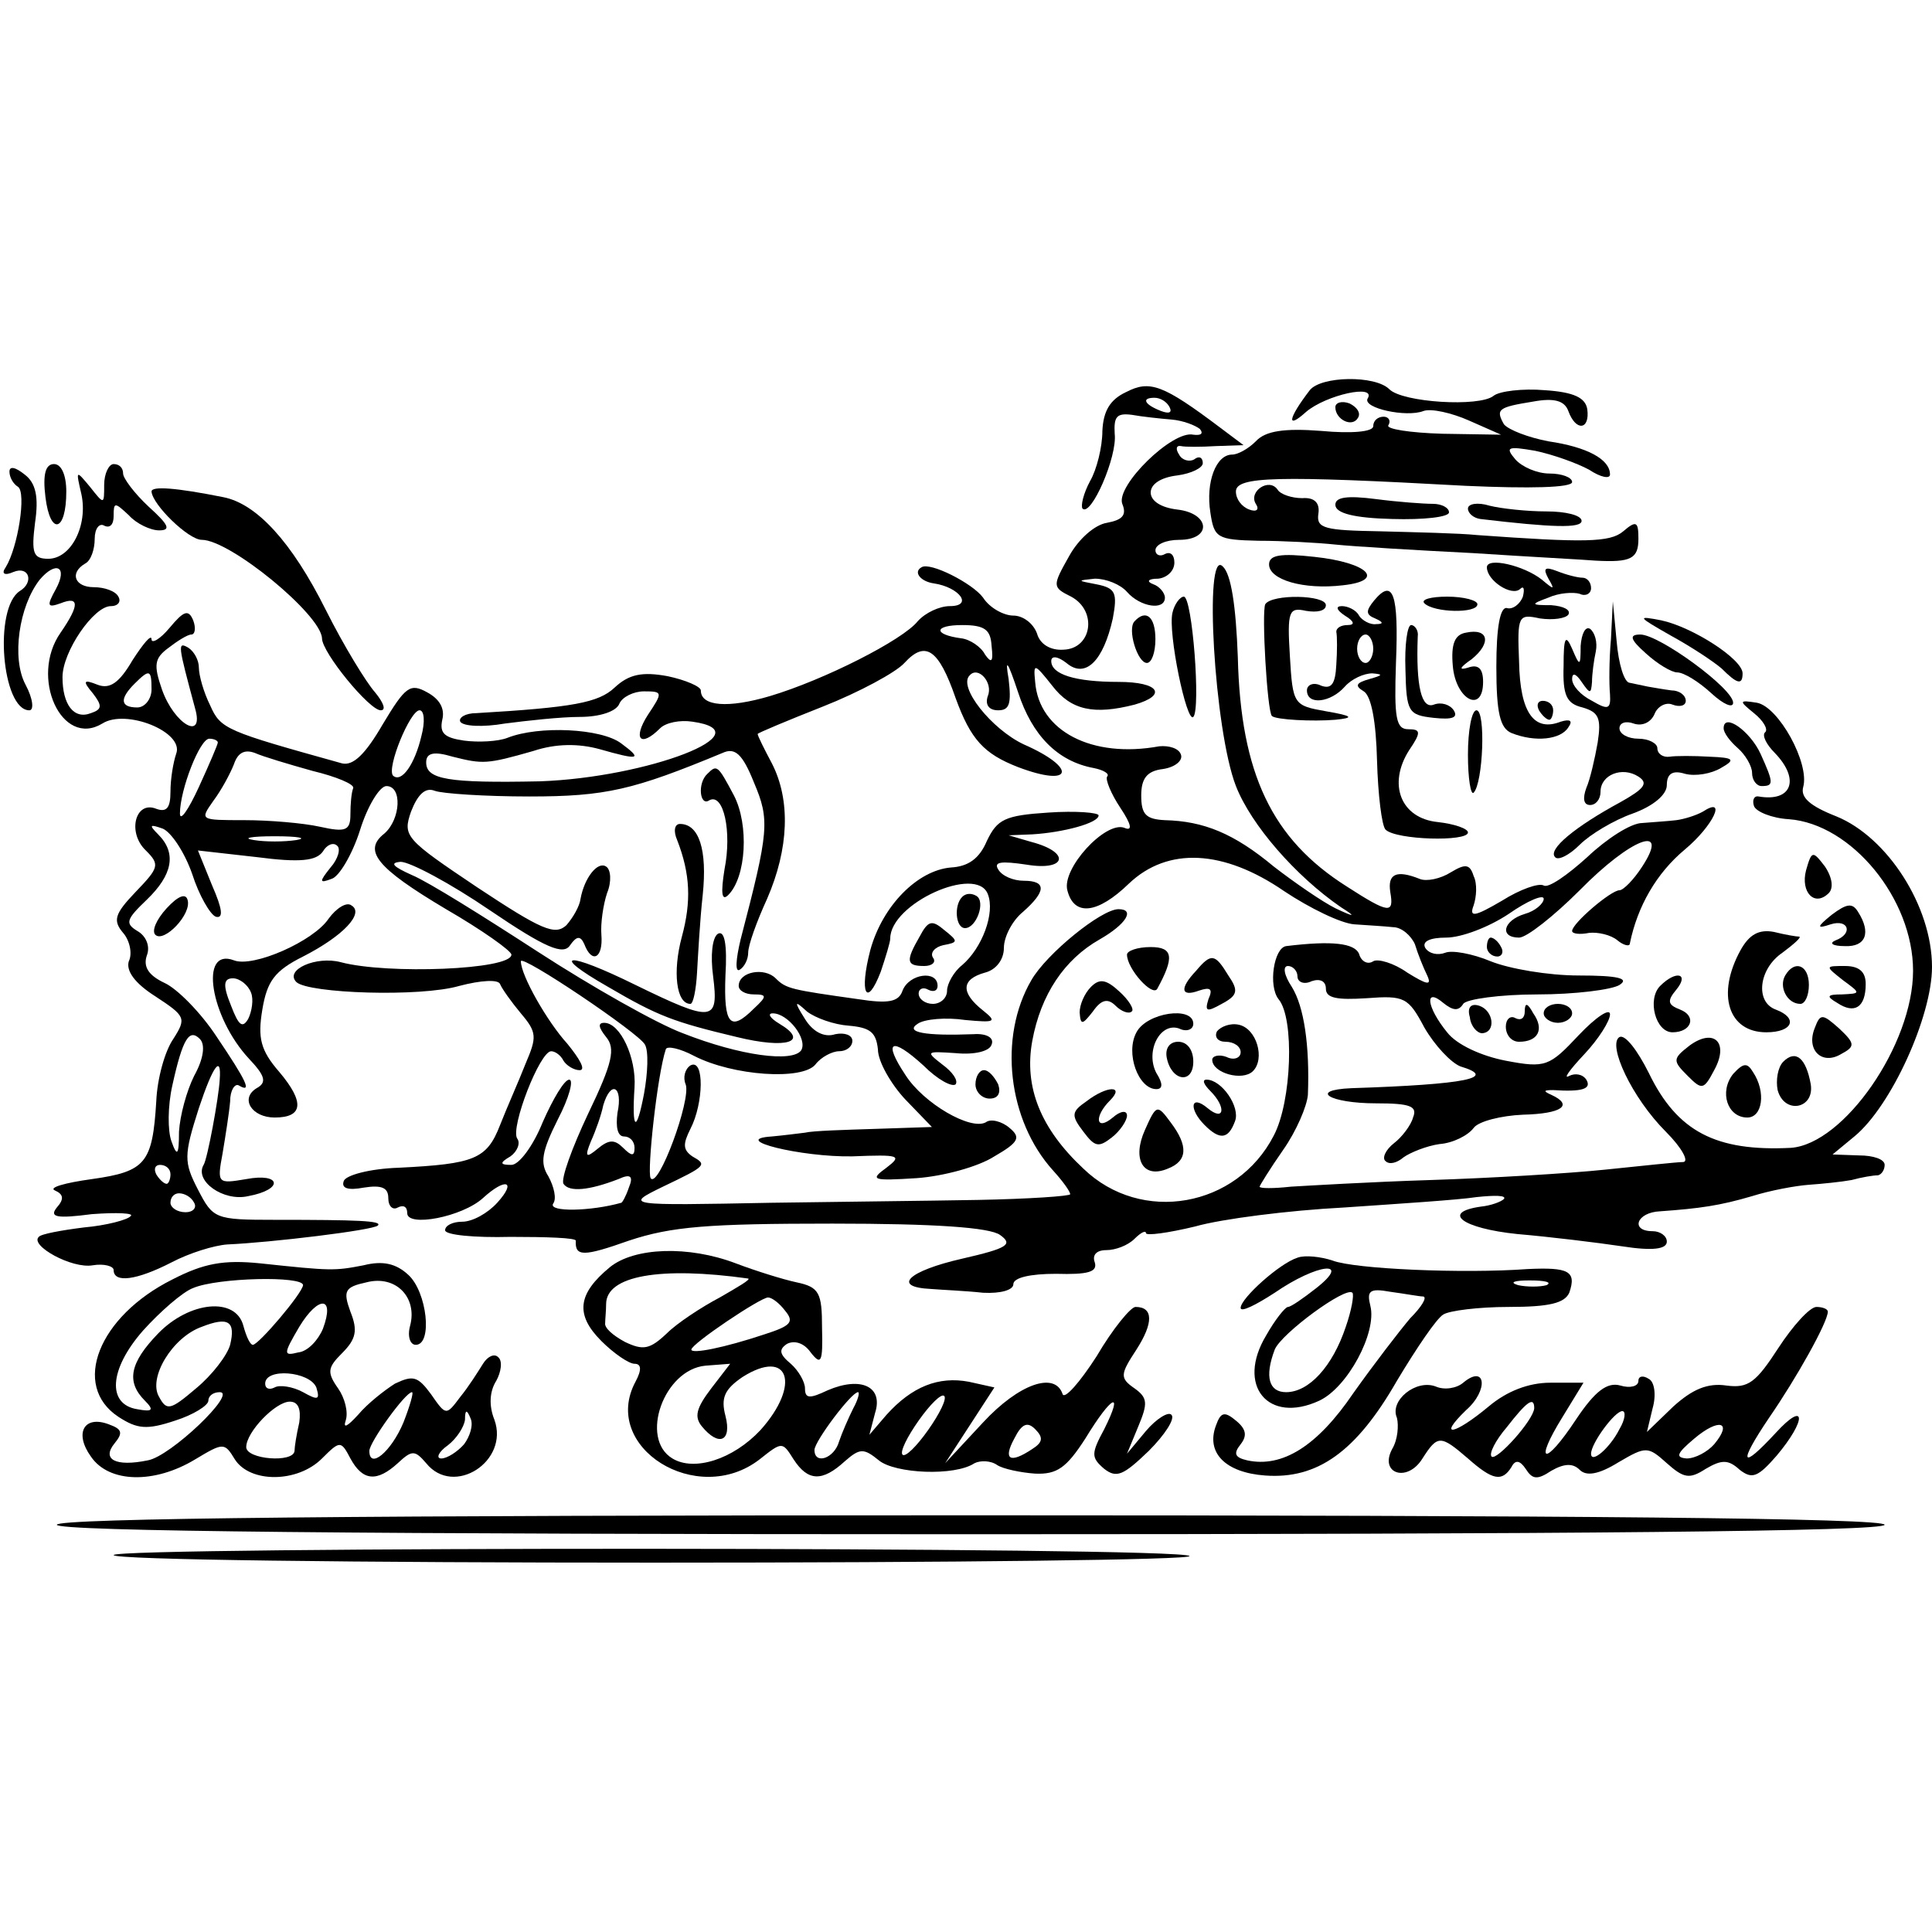 <?xml version="1.0" standalone="no"?>
<!DOCTYPE svg PUBLIC "-//W3C//DTD SVG 20010904//EN"
 "http://www.w3.org/TR/2001/REC-SVG-20010904/DTD/svg10.dtd">
<svg version="1.0" xmlns="http://www.w3.org/2000/svg"
 width="204pt" height="204pt" viewBox="0 0 204 204"
 preserveAspectRatio="xMidYMid meet">
<g transform="translate(0,204) scale(0.1,-0.1)"
fill="#000000" stroke="none">
<path d="M1189 1626 c-17 -8 -24 -20 -25 -41 0 -17 -6 -41 -13 -53 -7 -13 -10
-26 -8 -29 9 -9 37 55 34 79 -1 18 2 22 18 20 11 -2 30 -4 42 -5 12 -1 25 -6
30 -10 4 -5 1 -7 -7 -6 -22 5 -82 -54 -75 -73 5 -12 0 -17 -16 -20 -13 -2 -30
-17 -40 -35 -18 -32 -18 -33 2 -43 28 -15 22 -55 -8 -56 -14 -1 -25 6 -28 17
-4 11 -15 19 -25 19 -10 0 -25 8 -32 19 -11 15 -56 38 -65 32 -9 -5 -1 -15 13
-17 27 -4 42 -24 17 -24 -11 0 -26 -7 -34 -16 -16 -20 -99 -62 -156 -79 -44
-13 -73 -11 -73 6 0 4 -16 11 -35 15 -27 5 -41 2 -56 -12 -17 -16 -44 -21
-146 -27 -12 0 -19 -5 -17 -9 3 -5 24 -6 47 -2 23 3 59 7 79 7 22 0 39 6 42
14 3 7 15 13 26 13 20 0 20 -1 4 -25 -16 -25 -8 -35 13 -14 6 6 21 9 34 7 78
-11 -47 -59 -161 -63 -97 -2 -120 2 -120 20 0 10 8 12 28 6 32 -8 36 -8 85 6
24 8 48 8 70 2 42 -12 46 -11 23 6 -21 16 -87 19 -120 6 -10 -4 -31 -5 -46 -3
-21 3 -26 8 -23 22 3 12 -3 22 -16 29 -18 10 -23 6 -47 -34 -18 -31 -31 -44
-43 -41 -122 34 -128 36 -139 61 -7 14 -12 32 -12 40 0 8 -5 17 -11 21 -12 7
-11 3 7 -64 10 -35 -22 -17 -35 20 -9 26 -8 33 7 44 9 7 20 14 24 14 4 0 5 7
2 15 -5 12 -10 10 -25 -8 -10 -12 -19 -17 -19 -12 0 6 -9 -5 -20 -22 -14 -24
-24 -31 -37 -26 -15 6 -16 4 -5 -9 10 -13 10 -17 -2 -21 -18 -7 -30 9 -30 38
0 27 33 75 51 75 8 0 11 5 8 10 -3 6 -15 10 -26 10 -20 0 -26 15 -9 25 6 3 10
15 10 26 0 11 5 17 10 14 6 -3 10 1 10 10 0 15 1 15 16 1 8 -9 23 -16 32 -16
13 0 10 6 -11 25 -15 14 -27 30 -27 35 0 6 -4 10 -10 10 -5 0 -10 -10 -10 -22
0 -21 0 -21 -15 -2 -15 18 -15 18 -9 -8 7 -33 -11 -68 -35 -68 -16 0 -18 6
-14 38 4 27 1 42 -11 51 -10 8 -16 9 -16 3 0 -6 4 -13 9 -16 9 -6 0 -64 -13
-85 -5 -7 -1 -9 8 -5 17 7 22 -11 7 -20 -28 -18 -19 -126 10 -126 5 0 4 12 -4
27 -15 28 -7 83 15 111 17 20 30 14 17 -10 -10 -18 -9 -20 5 -15 20 8 20 -2 0
-31 -33 -47 1 -122 44 -96 25 16 87 -9 78 -32 -3 -9 -6 -26 -6 -40 0 -17 -4
-22 -15 -18 -22 9 -31 -25 -11 -44 15 -15 14 -18 -11 -44 -22 -23 -24 -30 -13
-43 7 -8 10 -22 6 -30 -3 -10 6 -23 28 -37 32 -21 33 -23 19 -45 -9 -13 -17
-42 -18 -66 -4 -65 -11 -74 -68 -82 -29 -4 -46 -9 -39 -12 9 -4 10 -9 2 -18
-8 -10 -1 -12 37 -7 27 2 45 1 41 -2 -3 -4 -26 -10 -49 -12 -24 -3 -46 -7 -48
-10 -10 -9 35 -34 57 -30 12 2 22 -1 22 -5 0 -14 24 -11 61 8 19 10 45 18 59
19 46 2 154 15 159 20 5 5 -21 6 -109 6 -63 0 -65 1 -81 32 -15 29 -15 36 1
86 15 45 24 57 22 30 -1 -19 -13 -84 -17 -90 -10 -17 21 -39 47 -33 38 7 35
25 -2 18 -30 -5 -31 -5 -25 27 3 18 7 43 8 55 0 12 5 19 9 17 15 -9 8 5 -23
51 -17 26 -42 51 -55 57 -17 8 -23 17 -19 29 4 10 -1 21 -10 26 -13 8 -12 12
10 33 27 26 32 49 12 69 -10 10 -9 11 5 6 9 -4 23 -25 31 -48 7 -22 19 -43 25
-45 8 -2 7 8 -4 33 l-15 37 62 -7 c46 -6 63 -4 70 6 4 7 11 10 15 6 4 -3 1
-14 -7 -23 -12 -15 -12 -17 1 -12 8 2 22 26 30 51 8 26 21 47 28 47 17 0 15
-35 -2 -50 -23 -18 -9 -36 65 -80 38 -22 69 -44 69 -48 0 -16 -131 -21 -180
-8 -26 7 -60 -8 -47 -21 13 -12 131 -16 172 -4 23 6 41 7 43 2 2 -5 12 -19 22
-31 17 -20 17 -25 5 -53 -7 -18 -20 -47 -27 -65 -14 -36 -27 -41 -107 -45 -31
-1 -56 -8 -58 -14 -3 -8 5 -10 21 -7 19 3 26 0 26 -11 0 -9 5 -13 10 -10 6 3
10 1 10 -6 0 -15 58 -4 80 16 24 22 36 18 15 -5 -10 -11 -26 -20 -37 -20 -10
0 -18 -4 -18 -9 0 -5 31 -8 69 -7 38 0 69 -1 69 -4 -1 -17 8 -17 56 0 45 15
84 18 215 18 108 0 166 -4 177 -12 14 -10 8 -14 -40 -25 -57 -13 -75 -30 -33
-32 12 -1 37 -2 55 -4 19 -1 32 3 32 9 0 7 18 11 45 11 34 -1 44 2 41 12 -3 8
2 13 12 13 10 0 23 5 30 12 7 7 12 9 12 6 0 -3 23 0 52 7 28 8 99 17 157 20
58 4 121 8 140 11 19 2 32 2 29 -2 -3 -3 -14 -7 -24 -8 -43 -6 -20 -23 38 -29
35 -3 84 -9 111 -13 32 -5 47 -3 47 5 0 6 -7 11 -15 11 -24 0 -17 20 8 21 42
3 63 6 97 16 19 6 46 11 60 12 14 1 34 3 45 5 11 3 23 5 28 5 4 1 7 6 7 11 0
6 -12 10 -27 10 l-28 1 23 19 c39 32 82 127 82 179 0 64 -47 137 -101 159 -28
11 -38 20 -35 31 7 25 -26 85 -49 89 -19 3 -19 2 -3 -11 10 -8 15 -17 12 -20
-4 -3 1 -13 10 -22 27 -28 18 -52 -17 -46 -5 1 -7 -4 -5 -10 2 -6 19 -13 37
-14 66 -5 131 -84 131 -160 0 -78 -73 -183 -129 -187 -79 -4 -120 17 -150 79
-12 24 -25 41 -31 38 -13 -8 13 -64 49 -100 17 -17 25 -32 18 -32 -6 0 -43 -4
-82 -8 -38 -4 -122 -9 -185 -11 -63 -2 -130 -6 -147 -7 -18 -2 -33 -2 -33 0 0
1 11 19 25 39 14 20 25 46 26 58 2 52 -4 93 -17 114 -8 12 -10 22 -4 22 5 0
10 -5 10 -11 0 -6 7 -9 15 -5 9 3 15 0 15 -8 0 -10 12 -12 43 -10 40 3 44 1
61 -31 11 -19 28 -37 38 -41 40 -12 7 -19 -115 -23 -46 -2 -23 -16 26 -16 36
0 44 -3 39 -15 -2 -8 -12 -21 -20 -27 -9 -7 -13 -16 -9 -19 4 -4 12 -2 19 4 7
5 24 12 38 14 14 1 30 9 36 17 5 7 29 13 52 14 41 1 54 10 30 21 -9 4 -8 5 2
5 30 -2 41 1 35 11 -4 6 -12 7 -18 4 -7 -4 0 6 16 23 15 16 27 35 27 42 0 7
-15 -3 -33 -22 -31 -33 -35 -35 -77 -27 -26 5 -52 17 -62 30 -22 27 -24 48 -4
31 10 -8 16 -9 21 -1 3 5 39 10 78 10 40 0 79 5 87 10 11 7 -2 10 -43 10 -32
0 -73 7 -93 15 -19 8 -41 12 -48 9 -8 -3 -17 -1 -21 5 -4 7 5 11 22 11 16 0
45 11 66 25 20 14 37 21 37 16 0 -5 -9 -13 -20 -16 -23 -7 -27 -25 -6 -25 8 0
37 23 64 50 54 55 96 71 66 25 -9 -14 -20 -25 -24 -25 -9 0 -50 -35 -50 -43 0
-3 8 -4 18 -2 9 1 23 -2 30 -8 6 -5 13 -7 13 -3 8 39 28 74 58 99 30 25 45 57
19 40 -7 -4 -20 -8 -28 -9 -8 -1 -24 -2 -36 -3 -12 0 -38 -17 -58 -36 -21 -19
-41 -33 -46 -30 -5 3 -25 -4 -44 -16 -29 -17 -35 -18 -30 -5 3 9 4 23 0 31 -4
13 -9 13 -24 4 -11 -7 -26 -10 -33 -7 -25 10 -34 5 -31 -14 4 -23 -1 -23 -46
6 -79 50 -112 119 -115 242 -2 54 -7 88 -16 96 -20 20 -9 -173 14 -232 16 -41
63 -95 111 -128 16 -10 15 -11 -6 -1 -14 7 -43 27 -65 44 -42 35 -74 48 -115
49 -20 1 -25 6 -25 26 0 18 6 26 23 28 13 2 21 9 19 15 -2 7 -13 10 -23 9 -71
-13 -127 16 -131 68 -2 20 -1 20 18 -4 20 -26 44 -31 87 -20 35 10 26 24 -17
24 -46 0 -71 8 -71 22 0 6 7 5 16 -2 20 -17 39 2 49 47 5 27 3 32 -17 36 -21
4 -21 4 -2 6 12 0 27 -6 34 -14 14 -16 40 -20 40 -6 0 5 -6 12 -12 14 -8 3 -6
6 5 6 9 1 17 8 17 17 0 8 -4 12 -10 9 -5 -3 -10 -1 -10 4 0 6 11 11 25 11 35
0 33 28 -2 32 -17 2 -28 9 -28 18 0 9 11 16 28 18 15 2 27 8 27 13 0 6 -4 8
-9 4 -5 -3 -13 -1 -16 5 -4 6 -3 10 2 9 4 -1 21 -1 37 0 l29 1 -24 18 c-61 46
-75 51 -100 38z m46 -16 c3 -6 -1 -7 -9 -4 -18 7 -21 14 -7 14 6 0 13 -4 16
-10z m-188 -252 c2 -17 0 -19 -7 -9 -4 8 -16 16 -25 17 -30 4 -29 14 1 14 24
0 30 -5 31 -22z m-38 -55 c16 -44 30 -59 66 -73 58 -22 63 -1 6 24 -34 16 -70
61 -57 73 9 10 25 -8 19 -22 -3 -9 1 -15 11 -15 12 0 14 7 11 33 -4 23 -1 19
10 -14 15 -46 42 -73 80 -80 10 -2 17 -6 14 -9 -2 -3 4 -18 14 -33 12 -18 13
-25 4 -21 -20 7 -66 -43 -60 -66 7 -28 32 -25 65 7 41 39 100 36 164 -8 27
-18 60 -34 74 -35 14 -1 32 -2 41 -3 9 0 19 -9 23 -18 3 -10 9 -25 13 -33 5
-11 0 -10 -21 3 -14 10 -31 15 -36 12 -6 -4 -13 0 -15 8 -5 11 -28 14 -77 8
-13 -2 -19 -42 -8 -56 17 -20 14 -108 -5 -144 -39 -76 -140 -94 -201 -35 -45
42 -63 86 -54 135 9 49 34 86 71 107 28 16 38 32 20 32 -18 0 -76 -47 -92 -75
-35 -60 -25 -148 23 -201 10 -11 18 -22 18 -25 0 -2 -44 -5 -97 -6 -54 -1
-152 -2 -218 -3 -155 -3 -156 -3 -115 17 46 22 47 23 31 32 -10 7 -10 13 -2
29 14 27 15 75 0 67 -6 -4 -8 -13 -5 -20 6 -16 -29 -111 -37 -99 -4 7 7 109
16 136 1 4 15 1 30 -7 41 -21 114 -26 128 -9 6 8 18 14 25 14 8 0 14 5 14 11
0 6 -8 9 -18 7 -12 -4 -24 3 -32 16 -12 19 -11 20 2 8 9 -7 29 -14 44 -15 23
-2 29 -7 31 -25 0 -13 14 -37 29 -53 l28 -29 -60 -2 c-32 -1 -66 -2 -74 -4 -8
-1 -24 -3 -35 -4 -46 -3 31 -22 85 -21 50 2 53 1 36 -12 -18 -13 -15 -14 32
-11 28 2 65 12 82 23 26 15 28 20 16 30 -8 7 -20 10 -25 6 -16 -9 -66 20 -85
50 -24 36 -15 41 19 10 15 -15 30 -23 34 -20 3 4 -3 13 -14 21 -18 14 -17 14
14 12 20 -2 36 2 38 9 3 7 -5 12 -19 11 -51 -2 -73 2 -59 11 7 5 30 7 50 4 32
-3 34 -2 19 10 -24 19 -23 33 2 40 12 3 20 14 20 26 0 12 9 29 20 38 25 22 25
33 1 33 -11 0 -23 5 -27 12 -5 8 3 9 30 5 42 -7 47 13 5 24 l-24 7 25 1 c33 2
70 12 70 20 0 3 -24 5 -53 3 -46 -3 -54 -7 -65 -30 -8 -19 -20 -27 -38 -28
-35 -3 -72 -40 -85 -87 -12 -46 -4 -62 11 -23 5 15 10 31 10 35 0 37 91 78
103 47 8 -20 -6 -57 -27 -75 -9 -7 -16 -20 -16 -27 0 -8 -7 -14 -15 -14 -8 0
-15 5 -15 11 0 5 5 7 10 4 6 -3 10 -1 10 4 0 17 -30 13 -37 -5 -4 -12 -15 -14
-47 -9 -71 10 -76 11 -87 22 -12 12 -39 7 -39 -8 0 -5 7 -9 16 -9 14 0 14 -2
0 -15 -25 -25 -32 -17 -30 35 2 33 -1 48 -8 44 -6 -4 -8 -23 -5 -45 6 -48 0
-49 -82 -9 -73 36 -92 34 -29 -2 53 -31 69 -37 136 -53 53 -13 77 -5 45 14
-10 6 -13 11 -7 11 16 0 37 -27 30 -39 -9 -13 -64 -6 -125 18 -27 10 -96 49
-153 86 -57 37 -116 74 -133 81 -20 9 -24 13 -12 14 10 0 53 -23 94 -51 59
-40 78 -48 85 -37 7 10 11 10 15 1 8 -21 20 -15 18 10 -1 12 2 32 6 44 5 12 4
25 -1 28 -9 6 -23 -12 -27 -34 -1 -8 -8 -20 -15 -28 -12 -11 -26 -5 -94 40
-76 51 -79 54 -70 80 7 18 15 26 25 22 8 -3 53 -6 100 -6 81 0 110 7 204 46
13 6 21 -1 33 -31 17 -40 16 -51 -14 -166 -5 -21 -6 -35 -1 -32 5 3 9 11 9 18
0 8 9 33 20 57 23 53 25 104 5 143 -8 15 -15 29 -15 31 0 1 31 14 69 29 38 15
77 36 86 46 22 24 36 15 54 -37z m-849 9 c0 -10 -7 -19 -15 -19 -18 0 -19 9
-3 25 16 16 18 15 18 -6z m285 -49 c-7 -30 -21 -50 -30 -42 -7 8 18 69 28 69
5 0 6 -12 2 -27z m-215 -7 c0 -2 -9 -23 -20 -47 -11 -24 -20 -37 -20 -28 0 25
21 79 31 79 5 0 9 -2 9 -4z m100 -30 c25 -6 44 -14 43 -18 -2 -5 -3 -17 -3
-28 0 -17 -5 -19 -32 -13 -18 4 -54 7 -80 7 -47 0 -47 0 -33 20 9 12 18 29 22
39 4 12 11 16 22 12 9 -4 36 -12 61 -19z m-17 -73 c-13 -2 -33 -2 -45 0 -13 2
-3 4 22 4 25 0 35 -2 23 -4z m368 -216 c4 -7 3 -30 -1 -52 -8 -42 -13 -39 -10
7 2 31 -15 68 -32 68 -7 0 -6 -5 2 -15 10 -12 7 -27 -19 -81 -17 -36 -29 -69
-26 -74 6 -9 27 -7 58 5 13 6 16 3 11 -9 -3 -9 -7 -16 -8 -16 -32 -9 -77 -10
-72 -1 4 5 1 18 -5 29 -9 14 -7 26 10 60 12 23 17 42 12 42 -5 0 -17 -20 -28
-45 -10 -25 -25 -45 -33 -45 -12 0 -13 2 -1 9 7 5 11 14 7 19 -7 12 24 92 36
92 4 0 10 -4 13 -10 3 -5 11 -10 17 -10 7 0 0 12 -13 28 -21 23 -49 72 -49 87
0 8 125 -76 131 -88z m-476 -33 c-8 -16 -15 -42 -16 -59 0 -25 -2 -27 -8 -10
-4 11 -4 37 1 59 11 50 18 60 29 49 6 -6 4 -21 -6 -39z m447 -39 c-2 -15 0
-25 7 -25 6 0 11 -5 11 -12 0 -9 -3 -9 -12 0 -9 9 -15 9 -27 -1 -12 -10 -14
-9 -7 8 5 11 11 28 13 38 8 27 21 20 15 -8z m-472 -65 c0 -5 -2 -10 -4 -10 -3
0 -8 5 -11 10 -3 6 -1 10 4 10 6 0 11 -4 11 -10z m25 -30 c3 -5 -1 -10 -9 -10
-9 0 -16 5 -16 10 0 6 4 10 9 10 6 0 13 -4 16 -10z"/>
<path d="M747 1223 c-11 -10 -8 -35 2 -28 15 8 24 -33 16 -73 -4 -25 -3 -34 4
-27 19 19 22 74 6 105 -17 32 -18 33 -28 23z"/>
<path d="M715 1153 c14 -36 15 -65 5 -102 -10 -37 -6 -71 9 -71 3 0 6 15 7 33
1 17 3 55 6 82 5 48 -4 75 -24 75 -6 0 -7 -8 -3 -17z"/>
<path d="M1016 1093 c-9 -9 -7 -33 3 -33 12 0 22 28 12 34 -5 3 -11 3 -15 -1z"/>
<path d="M971 1051 c-15 -26 -14 -31 5 -31 8 0 13 4 9 9 -3 5 2 11 11 13 16 3
16 4 1 16 -13 11 -17 10 -26 -7z"/>
<path d="M1190 1032 c0 -15 27 -45 32 -36 18 33 17 44 -7 44 -14 0 -25 -4 -25
-8z"/>
<path d="M1263 1015 c-18 -19 -16 -28 3 -21 12 4 15 2 10 -9 -4 -13 -2 -14 14
-5 17 9 18 14 7 30 -14 23 -18 24 -34 5z"/>
<path d="M1152 998 c-7 -7 -12 -19 -12 -27 1 -14 3 -13 14 1 9 13 16 14 24 6
6 -6 14 -9 17 -6 3 2 -3 12 -13 21 -14 13 -21 14 -30 5z"/>
<path d="M1200 950 c-12 -22 2 -60 21 -60 7 0 7 6 0 17 -12 23 4 54 24 47 8
-4 15 -1 15 5 0 19 -49 12 -60 -9z"/>
<path d="M1285 951 c-3 -6 1 -11 9 -11 9 0 16 -5 16 -11 0 -6 -7 -9 -15 -5 -8
3 -15 1 -15 -3 0 -14 32 -23 43 -12 13 13 4 45 -15 49 -9 2 -19 -2 -23 -7z"/>
<path d="M1232 923 c5 -25 28 -28 28 -4 0 12 -6 21 -16 21 -9 0 -14 -7 -12
-17z"/>
<path d="M1030 895 c0 -8 7 -15 15 -15 9 0 12 6 9 15 -4 8 -10 15 -15 15 -5 0
-9 -7 -9 -15z"/>
<path d="M1278 888 c17 -17 15 -33 -3 -18 -18 15 -20 -1 -3 -18 16 -16 25 -15
32 4 6 15 -14 44 -30 44 -5 0 -3 -5 4 -12z"/>
<path d="M1147 877 c-16 -11 -16 -15 -3 -32 12 -16 16 -17 30 -6 9 7 16 18 16
23 0 6 -7 5 -15 -2 -18 -15 -20 1 -3 18 16 16 -3 16 -25 -1z"/>
<path d="M1209 847 c-14 -31 -2 -52 24 -41 21 8 22 24 3 49 -14 19 -15 19 -27
-8z"/>
<path d="M1383 1628 c-23 -30 -25 -42 -4 -23 21 18 75 30 65 14 -5 -10 41 -20
59 -13 8 3 30 -2 48 -10 l34 -15 -62 1 c-34 1 -60 5 -57 9 3 5 0 9 -5 9 -6 0
-11 -4 -11 -10 0 -6 -23 -8 -55 -5 -39 3 -59 0 -69 -11 -8 -8 -19 -14 -25 -14
-17 0 -28 -29 -23 -61 4 -27 7 -29 51 -30 25 0 62 -2 81 -4 19 -2 85 -6 145
-9 61 -4 119 -7 130 -8 37 -2 45 2 45 23 0 18 -2 20 -16 8 -14 -12 -42 -12
-154 -4 -19 2 -66 3 -103 4 -58 1 -67 3 -65 18 2 12 -4 18 -17 17 -11 0 -23 4
-26 9 -9 13 -31 -2 -23 -15 4 -6 1 -9 -7 -6 -8 3 -14 11 -14 19 0 16 43 17
243 6 67 -3 112 -2 112 4 0 5 -11 9 -24 9 -13 0 -29 7 -36 15 -11 13 -8 14 21
9 19 -4 44 -13 57 -20 12 -8 22 -10 22 -5 0 16 -24 29 -65 35 -21 4 -42 12
-47 18 -9 16 -6 18 31 24 22 4 33 1 37 -10 8 -22 23 -20 20 2 -2 12 -14 18
-45 20 -23 2 -48 -1 -54 -6 -15 -12 -96 -7 -110 7 -15 15 -72 14 -84 -1z"/>
<path d="M1410 1610 c0 -13 18 -22 24 -11 3 5 -1 11 -9 15 -8 3 -15 1 -15 -4z"/>
<path d="M48 1515 c5 -41 22 -37 22 6 0 17 -5 29 -13 29 -9 0 -12 -11 -9 -35z"/>
<path d="M160 1521 c1 -14 39 -51 53 -51 30 0 126 -79 127 -104 0 -15 50 -76
62 -76 6 0 3 8 -6 19 -9 10 -33 49 -52 87 -36 72 -73 112 -108 119 -50 10 -76
12 -76 6z"/>
<path d="M1410 1507 c0 -9 20 -14 60 -15 33 -1 60 2 60 7 0 5 -8 9 -17 9 -10
0 -37 2 -60 5 -31 4 -43 2 -43 -6z"/>
<path d="M1550 1503 c0 -5 6 -10 13 -11 76 -9 107 -10 107 -2 0 6 -17 10 -37
10 -21 0 -48 3 -60 6 -13 4 -23 2 -23 -3z"/>
<path d="M1340 1444 c0 -16 36 -27 78 -22 46 5 26 24 -30 30 -36 4 -48 2 -48
-8z"/>
<path d="M1570 1441 c0 -14 26 -31 35 -23 4 4 5 0 3 -8 -3 -8 -11 -14 -17 -12
-7 1 -11 -20 -11 -62 0 -49 4 -65 16 -70 25 -10 52 -7 60 6 5 7 2 9 -8 6 -28
-11 -43 9 -44 63 -2 49 -1 51 22 46 14 -2 27 0 30 4 3 5 -5 9 -18 10 -22 0
-22 1 -3 8 11 5 26 6 33 4 6 -3 12 0 12 6 0 6 -4 11 -9 11 -5 0 -17 3 -27 7
-13 5 -15 3 -9 -8 7 -12 6 -12 -7 -1 -19 15 -58 24 -58 13z"/>
<path d="M1451 1406 c-9 -11 -9 -15 1 -19 9 -4 9 -6 1 -6 -6 -1 -15 4 -18 9
-3 6 -12 10 -18 10 -7 0 -6 -4 3 -10 10 -6 11 -10 3 -10 -7 0 -12 -3 -12 -7 1
-5 1 -20 0 -35 -1 -20 -5 -26 -16 -22 -8 4 -15 1 -15 -5 0 -16 25 -13 40 4 7
8 20 14 29 14 12 -1 11 -2 -3 -6 -14 -4 -16 -7 -6 -13 8 -5 13 -32 14 -73 1
-36 5 -69 9 -73 11 -11 87 -13 87 -3 0 4 -14 9 -32 11 -39 4 -53 40 -30 76 13
19 12 22 -1 22 -13 0 -15 12 -13 70 3 73 -3 90 -23 66z m-1 -51 c0 -8 -4 -15
-8 -15 -5 0 -9 7 -9 15 0 8 4 15 9 15 4 0 8 -7 8 -15z"/>
<path d="M1238 1393 c-5 -21 15 -117 22 -110 8 8 -1 127 -10 127 -4 0 -10 -8
-12 -17z"/>
<path d="M1336 1402 c-4 -8 2 -113 7 -118 4 -4 43 -6 67 -4 20 2 19 4 -10 9
-34 6 -35 7 -38 58 -3 48 -1 52 17 48 12 -2 21 0 21 6 0 11 -57 12 -64 1z"/>
<path d="M1504 1403 c10 -10 56 -11 56 -1 0 4 -14 8 -32 8 -17 0 -28 -3 -24
-7z"/>
<path d="M1701 1365 c-2 -22 -2 -48 -1 -58 1 -16 -2 -17 -19 -7 -12 6 -21 16
-21 23 0 7 4 6 10 -3 9 -13 10 -13 11 0 0 8 2 23 4 32 2 10 -1 20 -6 24 -5 3
-9 -5 -10 -18 0 -22 -1 -22 -9 -3 -7 16 -9 12 -9 -18 -1 -31 3 -40 20 -44 17
-5 20 -11 16 -37 -3 -17 -8 -39 -12 -48 -4 -11 -3 -18 4 -18 6 0 11 6 11 14 0
18 23 27 40 16 11 -7 6 -13 -19 -27 -48 -26 -77 -50 -69 -58 3 -4 15 2 26 13
11 11 36 26 56 33 22 8 36 20 36 30 0 12 6 16 19 12 11 -3 28 0 38 6 16 9 14
11 -12 12 -16 1 -36 1 -42 0 -7 -1 -13 3 -13 9 0 5 -9 10 -20 10 -11 0 -20 5
-20 11 0 6 7 8 15 5 9 -3 18 1 22 10 3 8 12 13 19 10 8 -3 14 -1 14 4 0 6 -7
11 -15 11 -8 1 -19 3 -25 4 -5 1 -14 3 -19 4 -6 0 -12 20 -14 44 l-4 42 -2
-40z"/>
<path d="M1198 1384 c-8 -8 3 -44 13 -44 5 0 9 11 9 25 0 24 -10 32 -22 19z"/>
<path d="M1764 1369 c22 -12 46 -28 54 -35 16 -16 22 -18 22 -5 0 15 -53 49
-86 56 -26 5 -25 4 10 -16z"/>
<path d="M1484 1333 c1 -45 3 -48 30 -51 19 -2 26 0 21 8 -4 6 -13 9 -21 6
-13 -5 -19 19 -17 72 1 6 -3 12 -7 12 -4 0 -7 -21 -6 -47z"/>
<path d="M1548 1372 c-12 -2 -16 -12 -14 -35 3 -36 32 -51 32 -17 0 14 -5 19
-16 15 -10 -3 -9 0 4 9 21 17 18 33 -6 28z"/>
<path d="M1738 1350 c12 -11 27 -20 33 -20 7 0 23 -10 36 -22 13 -12 23 -16
23 -10 0 15 -78 72 -98 72 -12 0 -11 -5 6 -20z"/>
<path d="M1625 1290 c3 -5 8 -10 11 -10 2 0 4 5 4 10 0 6 -5 10 -11 10 -5 0
-7 -4 -4 -10z"/>
<path d="M1550 1243 c0 -25 3 -43 6 -40 10 10 13 87 3 87 -5 0 -9 -21 -9 -47z"/>
<path d="M1820 1271 c0 -5 7 -14 15 -21 8 -7 15 -19 15 -26 0 -8 5 -14 10 -14
13 0 13 3 -1 34 -11 24 -39 44 -39 27z"/>
<path d="M1907 1121 c-6 -23 9 -39 24 -24 5 5 4 16 -4 28 -13 17 -14 17 -20
-4z"/>
<path d="M176 1081 c-11 -12 -16 -24 -12 -28 9 -9 39 22 34 37 -2 7 -10 4 -22
-9z"/>
<path d="M347 1070 c-16 -24 -80 -52 -100 -44 -37 14 -25 -60 16 -104 17 -18
19 -25 8 -31 -18 -11 -5 -31 19 -31 30 0 32 16 5 48 -20 23 -23 36 -18 66 5
30 13 41 43 56 43 22 65 46 51 54 -5 4 -16 -3 -24 -14z m-82 -78 c3 -7 1 -20
-3 -28 -6 -10 -10 -7 -18 14 -9 22 -8 29 2 29 7 0 16 -7 19 -15z"/>
<path d="M1934 1074 c-16 -13 -16 -15 -1 -10 19 6 24 -10 5 -17 -7 -3 -3 -6
10 -6 22 -1 28 14 14 36 -6 10 -12 9 -28 -3z"/>
<path d="M1838 1037 c-26 -47 -13 -87 27 -87 28 0 34 15 10 24 -22 8 -18 43 7
60 12 9 20 16 18 17 -3 0 -15 2 -27 5 -16 3 -26 -3 -35 -19z"/>
<path d="M1570 1040 c0 -5 5 -10 11 -10 5 0 7 5 4 10 -3 6 -8 10 -11 10 -2 0
-4 -4 -4 -10z"/>
<path d="M1885 1010 c-7 -12 2 -30 16 -30 5 0 9 9 9 20 0 21 -15 27 -25 10z"/>
<path d="M1946 1005 c19 -14 19 -14 -1 -15 -16 0 -17 -2 -5 -9 18 -12 30 -5
30 20 0 13 -7 19 -22 19 -21 0 -21 0 -2 -15z"/>
<path d="M1753 999 c-14 -14 -5 -49 13 -49 20 0 26 17 8 24 -13 5 -14 9 -4 21
14 17 0 21 -17 4z"/>
<path d="M1552 966 c1 -10 8 -17 13 -17 15 1 12 24 -3 29 -9 3 -13 -2 -10 -12z"/>
<path d="M1610 972 c0 -7 -4 -10 -10 -7 -5 3 -10 -1 -10 -9 0 -9 6 -16 14 -16
20 0 27 13 15 30 -6 11 -9 12 -9 2z"/>
<path d="M1630 970 c0 -5 7 -10 15 -10 8 0 15 5 15 10 0 6 -7 10 -15 10 -8 0
-15 -4 -15 -10z"/>
<path d="M1916 954 c-9 -23 8 -39 28 -27 15 8 15 11 -2 27 -18 16 -20 16 -26
0z"/>
<path d="M1784 936 c-18 -14 -18 -16 -2 -32 15 -15 17 -15 28 6 16 29 0 45
-26 26z"/>
<path d="M1883 919 c-6 -6 -8 -20 -6 -30 7 -26 39 -20 35 6 -5 28 -16 37 -29
24z"/>
<path d="M1830 906 c-15 -19 -6 -46 15 -46 16 0 20 27 6 48 -6 10 -10 10 -21
-2z"/>
<path d="M644 702 c-34 -28 -37 -50 -9 -78 13 -13 29 -24 35 -24 7 0 8 -6 1
-19 -37 -69 65 -133 131 -82 24 19 24 19 36 0 15 -23 30 -24 54 -2 16 14 20
14 36 1 17 -14 80 -17 101 -3 6 3 17 3 24 -2 6 -4 25 -8 40 -9 23 -1 33 6 53
37 28 46 41 52 20 10 -14 -26 -14 -30 0 -42 13 -10 20 -7 47 19 17 17 28 34
24 38 -3 4 -16 -4 -27 -17 l-20 -24 12 29 c10 24 10 30 -4 40 -16 11 -15 15 2
41 18 28 18 45 -1 45 -5 0 -24 -23 -41 -52 -18 -28 -34 -46 -36 -40 -8 24 -46
11 -84 -30 l-40 -43 26 40 26 40 -27 6 c-32 6 -60 -5 -87 -35 l-18 -21 6 23
c9 28 -15 39 -50 24 -19 -9 -24 -9 -24 2 0 7 -7 19 -15 26 -12 10 -13 15 -4
21 8 4 18 1 25 -9 11 -14 13 -11 12 26 0 37 -3 43 -27 48 -14 3 -43 12 -64 20
-50 19 -107 17 -133 -4z m146 -12 c3 -1 -11 -9 -30 -20 -19 -10 -45 -27 -56
-38 -18 -17 -25 -18 -44 -9 -13 7 -22 15 -21 20 0 4 1 13 1 20 0 30 57 40 150
27z m39 -34 c10 -12 6 -16 -22 -25 -42 -14 -77 -21 -77 -16 0 6 73 55 81 55 4
0 12 -6 18 -14z m-78 -82 c-16 -21 -18 -30 -10 -40 18 -22 32 -16 25 11 -5 19
-1 28 18 41 49 31 62 -8 19 -56 -29 -31 -70 -44 -93 -30 -35 21 -9 94 35 98
l26 2 -20 -26z m150 -21 c-5 -10 -12 -26 -15 -35 -5 -18 -26 -25 -26 -9 0 9
39 61 46 61 2 0 0 -8 -5 -17z m79 -23 c-12 -17 -24 -29 -27 -26 -3 3 5 19 17
36 12 17 24 29 27 26 3 -3 -5 -19 -17 -36z m110 -20 c-24 -16 -31 -11 -19 11
8 16 14 18 22 10 9 -9 8 -14 -3 -21z"/>
<path d="M1370 712 c-19 -6 -60 -43 -60 -53 0 -5 16 3 36 16 45 31 82 35 44 5
-14 -11 -27 -20 -30 -20 -3 0 -14 -14 -23 -30 -32 -53 2 -94 56 -69 30 14 61
72 54 100 -4 16 -1 19 21 15 15 -2 31 -5 35 -5 4 -1 -2 -11 -14 -23 -11 -13
-38 -48 -60 -79 -38 -56 -75 -79 -112 -71 -13 3 -15 7 -7 17 7 9 6 16 -5 25
-12 10 -16 9 -21 -5 -11 -29 10 -50 52 -53 55 -4 96 25 139 100 21 35 42 66
49 70 6 4 37 8 69 8 43 0 59 4 64 15 8 23 -1 27 -44 25 -68 -5 -183 0 -206 9
-12 4 -29 6 -37 3z m263 -29 c-7 -2 -21 -2 -30 0 -10 3 -4 5 12 5 17 0 24 -2
18 -5z m-212 -44 c-14 -42 -39 -69 -63 -69 -18 0 -23 16 -12 45 7 17 75 67 82
60 2 -2 -1 -19 -7 -36z"/>
<path d="M182 689 c-78 -39 -107 -112 -57 -145 20 -13 30 -14 60 -4 19 6 35
16 35 21 0 5 5 9 12 9 19 0 -52 -68 -76 -72 -34 -7 -49 1 -35 18 9 11 8 15 -6
20 -26 10 -37 -9 -19 -34 19 -28 67 -29 110 -3 30 18 31 18 42 0 16 -25 66
-25 92 1 19 19 20 19 30 0 13 -24 28 -25 50 -5 15 14 18 14 30 0 29 -36 88 2
72 46 -6 15 -5 30 2 41 5 9 7 21 2 25 -4 4 -11 1 -16 -7 -5 -8 -15 -24 -24
-35 -15 -20 -15 -20 -31 3 -14 19 -19 20 -38 11 -11 -7 -29 -21 -39 -33 -11
-12 -16 -15 -13 -6 3 9 -1 24 -8 34 -12 17 -11 22 4 37 15 15 17 24 9 44 -8
22 -6 26 17 31 31 8 54 -16 46 -46 -3 -11 0 -20 6 -20 18 0 12 56 -8 74 -13
12 -27 15 -47 10 -31 -6 -34 -6 -109 2 -39 4 -60 0 -93 -17z m138 -6 c-1 -9
-47 -63 -53 -63 -3 0 -7 9 -10 20 -8 31 -57 26 -90 -8 -30 -31 -34 -51 -14
-71 10 -10 8 -12 -8 -9 -32 5 -30 42 6 83 18 20 42 41 53 45 26 11 116 13 116
3z m21 -46 c-5 -12 -16 -24 -26 -25 -16 -4 -16 -2 1 27 20 33 38 33 25 -2z
m-98 -17 c-3 -11 -19 -32 -36 -46 -27 -23 -31 -24 -39 -9 -12 20 14 63 45 74
28 11 36 6 30 -19z m91 -45 c4 -13 2 -14 -14 -5 -11 6 -25 8 -30 5 -6 -3 -10
-1 -10 4 0 17 47 13 54 -4z m92 -37 c-13 -31 -36 -50 -36 -30 0 9 38 62 45 62
2 0 -2 -14 -9 -32z m-110 0 c-3 -13 -5 -26 -5 -30 -1 -13 -51 -9 -51 4 0 16
31 48 46 48 9 0 12 -8 10 -22z m174 -23 c-7 -8 -18 -15 -24 -15 -6 0 -3 7 7
14 9 7 17 19 18 27 0 11 2 11 6 1 3 -7 -1 -19 -7 -27z"/>
<path d="M1878 617 c-24 -37 -32 -43 -55 -40 -20 3 -36 -4 -56 -22 l-28 -27 6
25 c4 14 2 28 -4 31 -6 4 -11 3 -11 -2 0 -6 -9 -8 -19 -5 -14 4 -27 -6 -47
-36 -33 -50 -45 -47 -14 3 l22 36 -35 0 c-23 0 -46 -9 -65 -25 -36 -30 -55
-34 -24 -4 24 21 21 49 -3 29 -7 -6 -20 -8 -29 -4 -21 8 -49 -15 -41 -33 2 -8
1 -23 -5 -33 -14 -26 16 -36 32 -10 16 25 19 25 48 0 26 -23 36 -25 46 -9 4 8
9 7 15 -2 7 -11 12 -12 27 -2 14 8 23 8 30 1 7 -7 20 -5 41 8 29 17 31 17 51
-1 18 -16 24 -17 41 -6 17 10 24 10 36 -1 13 -10 19 -8 39 15 32 38 31 59 -1
24 -37 -40 -40 -33 -7 16 29 42 62 101 62 112 0 3 -6 5 -12 5 -7 0 -25 -20
-40 -43z m-258 -64 c-1 -13 -40 -56 -45 -51 -3 3 4 17 16 31 21 27 29 33 29
20z m90 -22 c-10 -20 -30 -37 -30 -26 0 11 25 45 33 45 4 0 3 -9 -3 -19z m100
-16 c-7 -8 -20 -15 -29 -15 -12 1 -11 5 8 21 26 22 41 18 21 -6z"/>
<path d="M60 430 c0 -7 328 -10 965 -10 637 0 965 3 965 10 0 7 -328 10 -965
10 -637 0 -965 -3 -965 -10z"/>
<path d="M120 398 c0 -5 257 -8 572 -8 314 0 568 3 564 7 -9 10 -1136 10
-1136 1z"/>
</g>
</svg>
